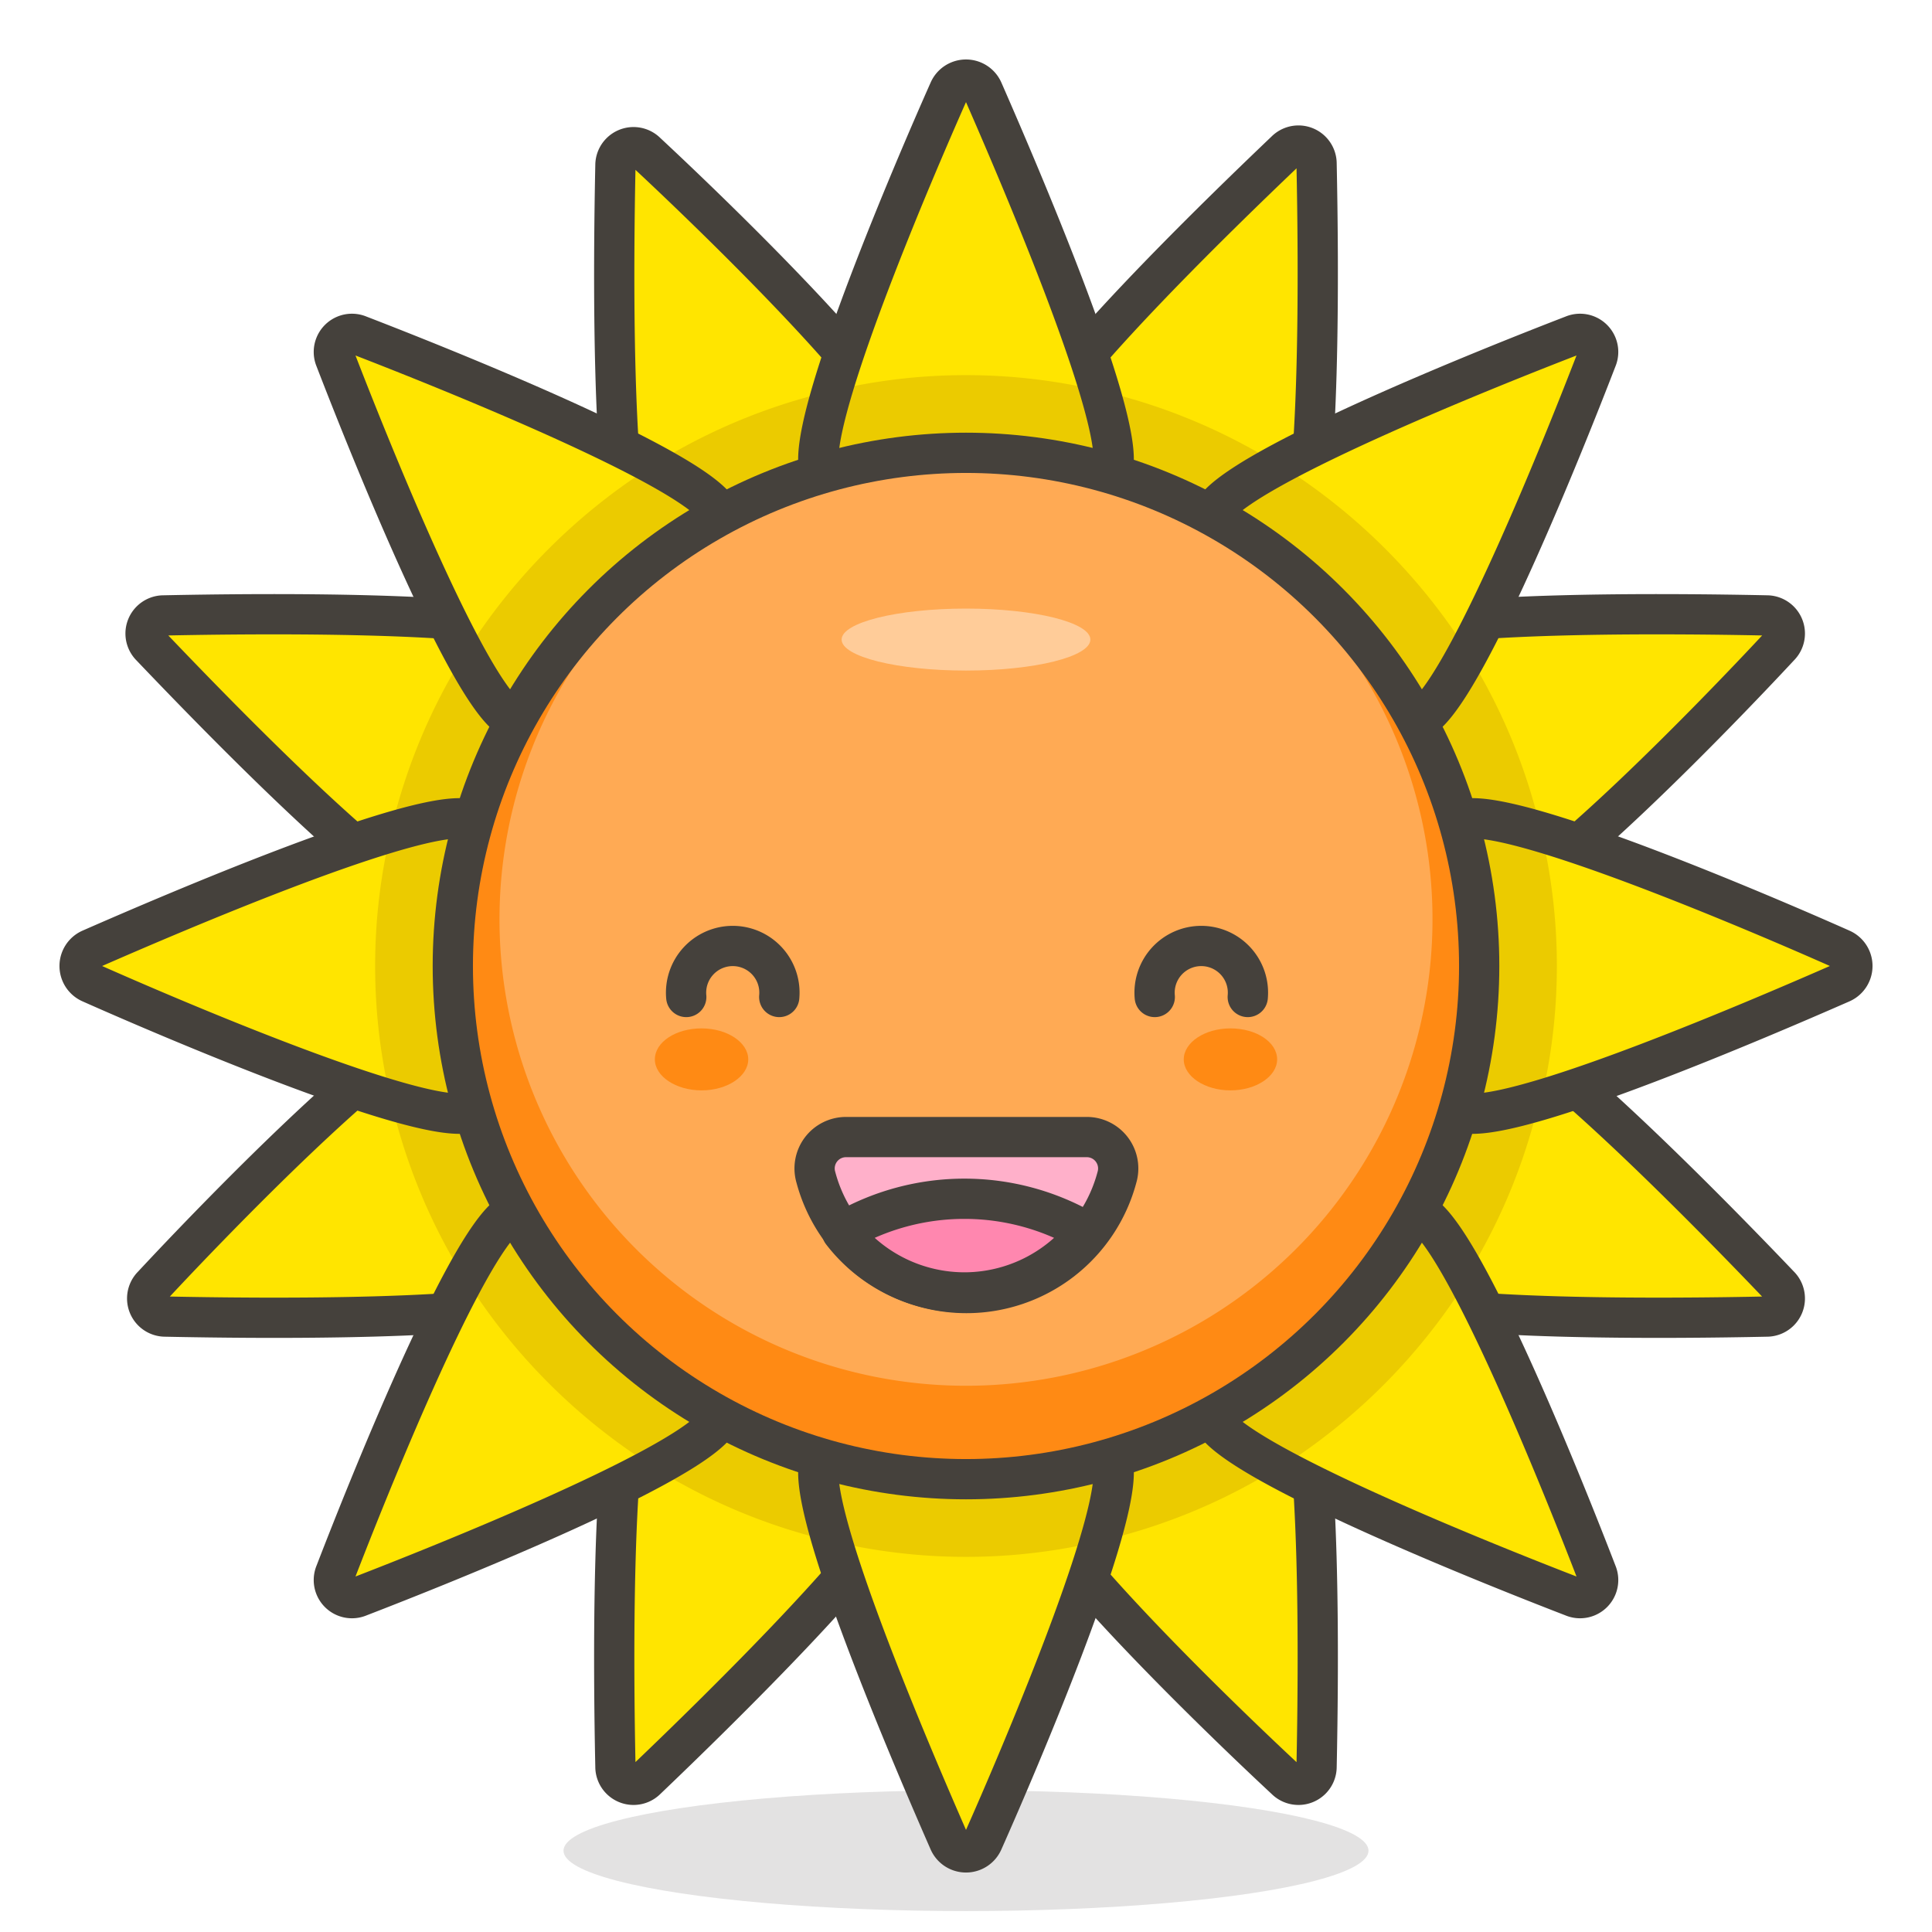 <svg id="Icons" xmlns="http://www.w3.org/2000/svg" viewBox="0 0 48 48"><defs><style>.cls-1{fill:#45413c;opacity:0.15;}.cls-2{fill:#ffe500;}.cls-3{fill:#ebcb00;}.cls-4{fill:none;}.cls-4,.cls-7,.cls-8{stroke:#45413c;stroke-linecap:round;stroke-linejoin:round;}.cls-5{fill:#ffaa54;}.cls-6{fill:#ff8a14;}.cls-7{fill:#ffb0ca;}.cls-8{fill:#ff87af;}.cls-9{fill:#fc9;}</style></defs><title>508-sunflower-2</title><g id="_Group_" data-name="&lt;Group&gt;"><ellipse id="_Ellipse_" data-name="&lt;Ellipse&gt;" class="cls-1" cx="24" cy="45.98" rx="10" ry="1.5"/><g id="_Group_2" data-name="&lt;Group&gt;"><g id="_Group_3" data-name="&lt;Group&gt;"><g id="_Group_4" data-name="&lt;Group&gt;"><g id="_Group_5" data-name="&lt;Group&gt;"><g id="_Group_6" data-name="&lt;Group&gt;"><g id="_Group_7" data-name="&lt;Group&gt;"><path id="_Path_" data-name="&lt;Path&gt;" class="cls-2" d="M22.57,11a3.67,3.67,0,1,1-6.78,2.81c-.61-1.48-.55-7.31-.5-9.7a.45.45,0,0,1,.77-.32C17.79,5.4,22,9.48,22.57,11Z"/></g></g></g><g id="_Group_8" data-name="&lt;Group&gt;"><g id="_Group_9" data-name="&lt;Group&gt;"><g id="_Group_10" data-name="&lt;Group&gt;"><path id="_Path_2" data-name="&lt;Path&gt;" class="cls-2" d="M13.77,15.79A3.67,3.67,0,1,1,11,22.57C9.48,22,5.4,17.79,3.75,16.06a.45.45,0,0,1,.32-.77C6.46,15.24,12.29,15.18,13.77,15.79Z"/></g></g></g><g id="_Group_11" data-name="&lt;Group&gt;"><g id="_Group_12" data-name="&lt;Group&gt;"><g id="_Group_13" data-name="&lt;Group&gt;"><path id="_Path_3" data-name="&lt;Path&gt;" class="cls-2" d="M11,25.43a3.67,3.67,0,1,1,2.81,6.78c-1.48.61-7.31.55-9.7.5a.45.45,0,0,1-.32-.77C5.4,30.21,9.48,26,11,25.43Z"/></g></g></g><g id="_Group_14" data-name="&lt;Group&gt;"><g id="_Group_15" data-name="&lt;Group&gt;"><g id="_Group_16" data-name="&lt;Group&gt;"><path id="_Path_4" data-name="&lt;Path&gt;" class="cls-2" d="M15.79,34.23A3.67,3.67,0,1,1,22.57,37c-.61,1.48-4.78,5.56-6.51,7.21a.45.45,0,0,1-.77-.32C15.24,41.54,15.18,35.71,15.79,34.23Z"/></g></g></g><g id="_Group_17" data-name="&lt;Group&gt;"><g id="_Group_18" data-name="&lt;Group&gt;"><g id="_Group_19" data-name="&lt;Group&gt;"><path id="_Path_5" data-name="&lt;Path&gt;" class="cls-2" d="M25.43,37a3.67,3.67,0,1,1,6.78-2.81c.61,1.48.55,7.31.5,9.7a.45.45,0,0,1-.77.32C30.21,42.6,26,38.52,25.43,37Z"/></g></g></g><g id="_Group_20" data-name="&lt;Group&gt;"><g id="_Group_21" data-name="&lt;Group&gt;"><g id="_Group_22" data-name="&lt;Group&gt;"><path id="_Path_6" data-name="&lt;Path&gt;" class="cls-2" d="M34.23,32.21A3.67,3.67,0,1,1,37,25.43c1.48.61,5.56,4.78,7.21,6.51a.45.45,0,0,1-.32.77C41.54,32.76,35.71,32.82,34.23,32.21Z"/></g></g></g><g id="_Group_23" data-name="&lt;Group&gt;"><g id="_Group_24" data-name="&lt;Group&gt;"><g id="_Group_25" data-name="&lt;Group&gt;"><path id="_Path_7" data-name="&lt;Path&gt;" class="cls-2" d="M37,22.57a3.67,3.67,0,1,1-2.81-6.78c1.48-.61,7.31-.55,9.7-.5a.45.45,0,0,1,.32.77C42.6,17.79,38.52,22,37,22.57Z"/></g></g></g><g id="_Group_26" data-name="&lt;Group&gt;"><g id="_Group_27" data-name="&lt;Group&gt;"><g id="_Group_28" data-name="&lt;Group&gt;"><path id="_Path_8" data-name="&lt;Path&gt;" class="cls-2" d="M32.21,13.77A3.67,3.67,0,1,1,25.43,11C26,9.48,30.21,5.4,31.94,3.75a.45.45,0,0,1,.77.32C32.76,6.46,32.82,12.29,32.21,13.77Z"/></g></g></g><path id="_Path_9" data-name="&lt;Path&gt;" class="cls-3" d="M20.59,15.76a3.67,3.67,0,0,0,2-4.8,6.63,6.63,0,0,0-1-1.43,14.49,14.49,0,0,0-6.15,2.55,6.74,6.74,0,0,0,.33,1.69A3.68,3.68,0,0,0,20.59,15.76Z"/><path id="_Path_10" data-name="&lt;Path&gt;" class="cls-3" d="M15.76,20.58a3.68,3.68,0,0,0-2-4.79,6.74,6.74,0,0,0-1.69-.33,14.49,14.49,0,0,0-2.55,6.15,6.63,6.63,0,0,0,1.43,1A3.67,3.67,0,0,0,15.76,20.58Z"/><path id="_Path_11" data-name="&lt;Path&gt;" class="cls-3" d="M15.76,27.41a3.67,3.67,0,0,0-4.8-2,6.63,6.63,0,0,0-1.43,1,14.49,14.49,0,0,0,2.55,6.15,6.74,6.74,0,0,0,1.69-.33A3.68,3.68,0,0,0,15.76,27.41Z"/><path id="_Path_12" data-name="&lt;Path&gt;" class="cls-3" d="M20.59,32.24a3.68,3.68,0,0,0-4.8,2,6.74,6.74,0,0,0-.33,1.69,14.49,14.49,0,0,0,6.15,2.55,6.63,6.63,0,0,0,1-1.43A3.67,3.67,0,0,0,20.59,32.24Z"/><path id="_Path_13" data-name="&lt;Path&gt;" class="cls-3" d="M27.41,32.24a3.67,3.67,0,0,0-2,4.8,6.63,6.63,0,0,0,1,1.43,14.49,14.49,0,0,0,6.15-2.55,6.74,6.74,0,0,0-.33-1.69A3.68,3.68,0,0,0,27.41,32.24Z"/><path id="_Path_14" data-name="&lt;Path&gt;" class="cls-3" d="M37,25.43a3.67,3.67,0,1,0-2.81,6.78,6.74,6.74,0,0,0,1.69.33,14.49,14.49,0,0,0,2.55-6.15A6.63,6.63,0,0,0,37,25.43Z"/><path id="_Path_15" data-name="&lt;Path&gt;" class="cls-3" d="M32.24,20.58a3.67,3.67,0,0,0,4.8,2,6.63,6.63,0,0,0,1.43-1,14.49,14.49,0,0,0-2.55-6.15,6.74,6.74,0,0,0-1.69.33A3.68,3.68,0,0,0,32.24,20.58Z"/><path id="_Path_16" data-name="&lt;Path&gt;" class="cls-3" d="M27.41,15.76a3.68,3.68,0,0,0,4.8-2,6.74,6.74,0,0,0,.33-1.69,14.49,14.49,0,0,0-6.15-2.55,6.63,6.63,0,0,0-1,1.43A3.67,3.67,0,0,0,27.41,15.76Z"/><g id="_Group_29" data-name="&lt;Group&gt;"><g id="_Group_30" data-name="&lt;Group&gt;"><g id="_Group_31" data-name="&lt;Group&gt;"><path id="_Path_17" data-name="&lt;Path&gt;" class="cls-4" d="M22.57,11a3.67,3.67,0,1,1-6.78,2.81c-.61-1.48-.55-7.31-.5-9.7a.45.45,0,0,1,.77-.32C17.79,5.4,22,9.48,22.57,11Z"/></g></g></g><g id="_Group_32" data-name="&lt;Group&gt;"><g id="_Group_33" data-name="&lt;Group&gt;"><g id="_Group_34" data-name="&lt;Group&gt;"><path id="_Path_18" data-name="&lt;Path&gt;" class="cls-4" d="M13.77,15.79A3.67,3.67,0,1,1,11,22.57C9.48,22,5.4,17.79,3.75,16.06a.45.45,0,0,1,.32-.77C6.46,15.24,12.29,15.18,13.77,15.79Z"/></g></g></g><g id="_Group_35" data-name="&lt;Group&gt;"><g id="_Group_36" data-name="&lt;Group&gt;"><g id="_Group_37" data-name="&lt;Group&gt;"><path id="_Path_19" data-name="&lt;Path&gt;" class="cls-4" d="M11,25.43a3.67,3.67,0,1,1,2.81,6.78c-1.48.61-7.31.55-9.7.5a.45.45,0,0,1-.32-.77C5.4,30.21,9.48,26,11,25.43Z"/></g></g></g><g id="_Group_38" data-name="&lt;Group&gt;"><g id="_Group_39" data-name="&lt;Group&gt;"><g id="_Group_40" data-name="&lt;Group&gt;"><path id="_Path_20" data-name="&lt;Path&gt;" class="cls-4" d="M15.79,34.23A3.67,3.67,0,1,1,22.57,37c-.61,1.48-4.78,5.56-6.51,7.21a.45.45,0,0,1-.77-.32C15.24,41.54,15.18,35.71,15.79,34.23Z"/></g></g></g><g id="_Group_41" data-name="&lt;Group&gt;"><g id="_Group_42" data-name="&lt;Group&gt;"><g id="_Group_43" data-name="&lt;Group&gt;"><path id="_Path_21" data-name="&lt;Path&gt;" class="cls-4" d="M25.43,37a3.67,3.67,0,1,1,6.78-2.81c.61,1.48.55,7.31.5,9.7a.45.45,0,0,1-.77.32C30.21,42.6,26,38.52,25.43,37Z"/></g></g></g><g id="_Group_44" data-name="&lt;Group&gt;"><g id="_Group_45" data-name="&lt;Group&gt;"><g id="_Group_46" data-name="&lt;Group&gt;"><path id="_Path_22" data-name="&lt;Path&gt;" class="cls-4" d="M34.23,32.21A3.67,3.67,0,1,1,37,25.43c1.48.61,5.56,4.78,7.21,6.51a.45.45,0,0,1-.32.77C41.54,32.76,35.71,32.82,34.23,32.21Z"/></g></g></g><g id="_Group_47" data-name="&lt;Group&gt;"><g id="_Group_48" data-name="&lt;Group&gt;"><g id="_Group_49" data-name="&lt;Group&gt;"><path id="_Path_23" data-name="&lt;Path&gt;" class="cls-4" d="M37,22.57a3.67,3.67,0,1,1-2.81-6.78c1.48-.61,7.31-.55,9.7-.5a.45.45,0,0,1,.32.77C42.6,17.79,38.52,22,37,22.57Z"/></g></g></g><g id="_Group_50" data-name="&lt;Group&gt;"><g id="_Group_51" data-name="&lt;Group&gt;"><g id="_Group_52" data-name="&lt;Group&gt;"><path id="_Path_24" data-name="&lt;Path&gt;" class="cls-4" d="M32.21,13.77A3.67,3.67,0,1,1,25.43,11C26,9.48,30.21,5.4,31.94,3.75a.45.45,0,0,1,.77.32C32.76,6.46,32.82,12.29,32.21,13.77Z"/></g></g></g></g><g id="_Group_53" data-name="&lt;Group&gt;"><g id="_Group_54" data-name="&lt;Group&gt;"><g id="_Group_55" data-name="&lt;Group&gt;"><g id="_Group_56" data-name="&lt;Group&gt;"><path id="_Path_25" data-name="&lt;Path&gt;" class="cls-2" d="M17.69,12.5a3.67,3.67,0,0,1-5.19,5.19c-1.13-1.13-3.31-6.54-4.17-8.77a.45.45,0,0,1,.59-.59C11.15,9.19,16.56,11.37,17.69,12.5Z"/></g></g></g><g id="_Group_57" data-name="&lt;Group&gt;"><g id="_Group_58" data-name="&lt;Group&gt;"><g id="_Group_59" data-name="&lt;Group&gt;"><path id="_Path_26" data-name="&lt;Path&gt;" class="cls-2" d="M11.41,20.33a3.67,3.67,0,0,1,0,7.34c-1.6,0-7-2.29-9.16-3.25a.46.46,0,0,1,0-.84C4.44,22.62,9.81,20.33,11.41,20.33Z"/></g></g></g><g id="_Group_60" data-name="&lt;Group&gt;"><g id="_Group_61" data-name="&lt;Group&gt;"><g id="_Group_62" data-name="&lt;Group&gt;"><path id="_Path_27" data-name="&lt;Path&gt;" class="cls-2" d="M12.5,30.31a3.67,3.67,0,0,1,5.19,5.19c-1.13,1.13-6.54,3.31-8.77,4.17a.45.45,0,0,1-.59-.59C9.19,36.85,11.37,31.44,12.5,30.31Z"/></g></g></g><g id="_Group_63" data-name="&lt;Group&gt;"><g id="_Group_64" data-name="&lt;Group&gt;"><g id="_Group_65" data-name="&lt;Group&gt;"><path id="_Path_28" data-name="&lt;Path&gt;" class="cls-2" d="M20.33,36.59a3.67,3.67,0,0,1,7.34,0c0,1.6-2.29,7-3.25,9.16a.46.46,0,0,1-.84,0C22.62,43.56,20.33,38.19,20.33,36.59Z"/></g></g></g><g id="_Group_66" data-name="&lt;Group&gt;"><g id="_Group_67" data-name="&lt;Group&gt;"><g id="_Group_68" data-name="&lt;Group&gt;"><path id="_Path_29" data-name="&lt;Path&gt;" class="cls-2" d="M30.31,35.5a3.67,3.67,0,0,1,5.19-5.19c1.13,1.13,3.31,6.54,4.17,8.77a.45.45,0,0,1-.59.59C36.85,38.81,31.44,36.63,30.31,35.5Z"/></g></g></g><g id="_Group_69" data-name="&lt;Group&gt;"><g id="_Group_70" data-name="&lt;Group&gt;"><g id="_Group_71" data-name="&lt;Group&gt;"><path id="_Path_30" data-name="&lt;Path&gt;" class="cls-2" d="M36.59,27.67a3.67,3.67,0,0,1,0-7.34c1.6,0,7,2.29,9.16,3.25a.46.46,0,0,1,0,.84C43.56,25.38,38.19,27.67,36.59,27.67Z"/></g></g></g><g id="_Group_72" data-name="&lt;Group&gt;"><g id="_Group_73" data-name="&lt;Group&gt;"><g id="_Group_74" data-name="&lt;Group&gt;"><path id="_Path_31" data-name="&lt;Path&gt;" class="cls-2" d="M35.5,17.69a3.67,3.67,0,0,1-5.19-5.19c1.13-1.13,6.54-3.31,8.77-4.17a.45.45,0,0,1,.59.59C38.81,11.15,36.63,16.56,35.5,17.69Z"/></g></g></g><g id="_Group_75" data-name="&lt;Group&gt;"><g id="_Group_76" data-name="&lt;Group&gt;"><g id="_Group_77" data-name="&lt;Group&gt;"><path id="_Path_32" data-name="&lt;Path&gt;" class="cls-2" d="M27.67,11.41a3.67,3.67,0,0,1-7.34,0c0-1.6,2.29-7,3.25-9.16a.46.46,0,0,1,.84,0C25.38,4.44,27.67,9.81,27.67,11.41Z"/></g></g></g><path id="_Path_33" data-name="&lt;Path&gt;" class="cls-3" d="M17.69,17.69a3.68,3.68,0,0,0,0-5.19,6.56,6.56,0,0,0-1.44-.95,14.85,14.85,0,0,0-4.7,4.7,6.56,6.56,0,0,0,.95,1.44A3.68,3.68,0,0,0,17.69,17.69Z"/><path id="_Path_34" data-name="&lt;Path&gt;" class="cls-3" d="M15.08,24a3.67,3.67,0,0,0-3.67-3.67,7,7,0,0,0-1.7.34,14.41,14.41,0,0,0,0,6.66,7,7,0,0,0,1.7.34A3.67,3.67,0,0,0,15.08,24Z"/><path id="_Path_35" data-name="&lt;Path&gt;" class="cls-3" d="M17.69,30.31a3.68,3.68,0,0,0-5.19,0,6.56,6.56,0,0,0-.95,1.44,14.85,14.85,0,0,0,4.7,4.7,6.56,6.56,0,0,0,1.44-1A3.68,3.68,0,0,0,17.69,30.31Z"/><path id="_Path_36" data-name="&lt;Path&gt;" class="cls-3" d="M24,32.92a3.67,3.67,0,0,0-3.67,3.67,7,7,0,0,0,.34,1.7,14.41,14.41,0,0,0,6.66,0,7,7,0,0,0,.34-1.7A3.67,3.67,0,0,0,24,32.92Z"/><path id="_Path_37" data-name="&lt;Path&gt;" class="cls-3" d="M30.31,30.31a3.68,3.68,0,0,0,0,5.19,6.56,6.56,0,0,0,1.44,1,14.85,14.85,0,0,0,4.7-4.7,6.56,6.56,0,0,0-1-1.44A3.68,3.68,0,0,0,30.31,30.31Z"/><path id="_Path_38" data-name="&lt;Path&gt;" class="cls-3" d="M38.29,20.67a7,7,0,0,0-1.7-.34,3.67,3.67,0,0,0,0,7.34,7,7,0,0,0,1.7-.34,14.41,14.41,0,0,0,0-6.66Z"/><path id="_Path_39" data-name="&lt;Path&gt;" class="cls-3" d="M30.31,17.69a3.68,3.68,0,0,0,5.19,0,6.56,6.56,0,0,0,1-1.44,14.85,14.85,0,0,0-4.7-4.7,6.56,6.56,0,0,0-1.44.95A3.68,3.68,0,0,0,30.31,17.69Z"/><path id="_Path_40" data-name="&lt;Path&gt;" class="cls-3" d="M24,15.08a3.67,3.67,0,0,0,3.67-3.67,7,7,0,0,0-.34-1.7,14.41,14.41,0,0,0-6.66,0,7,7,0,0,0-.34,1.7A3.67,3.67,0,0,0,24,15.08Z"/><g id="_Group_78" data-name="&lt;Group&gt;"><g id="_Group_79" data-name="&lt;Group&gt;"><g id="_Group_80" data-name="&lt;Group&gt;"><path id="_Path_41" data-name="&lt;Path&gt;" class="cls-4" d="M17.69,12.5a3.67,3.67,0,0,1-5.19,5.19c-1.13-1.13-3.31-6.54-4.17-8.77a.45.45,0,0,1,.59-.59C11.15,9.19,16.56,11.37,17.69,12.5Z"/></g></g></g><g id="_Group_81" data-name="&lt;Group&gt;"><g id="_Group_82" data-name="&lt;Group&gt;"><g id="_Group_83" data-name="&lt;Group&gt;"><path id="_Path_42" data-name="&lt;Path&gt;" class="cls-4" d="M11.41,20.33a3.67,3.67,0,0,1,0,7.34c-1.6,0-7-2.29-9.16-3.25a.46.46,0,0,1,0-.84C4.44,22.62,9.81,20.33,11.41,20.33Z"/></g></g></g><g id="_Group_84" data-name="&lt;Group&gt;"><g id="_Group_85" data-name="&lt;Group&gt;"><g id="_Group_86" data-name="&lt;Group&gt;"><path id="_Path_43" data-name="&lt;Path&gt;" class="cls-4" d="M12.5,30.31a3.67,3.67,0,0,1,5.19,5.19c-1.13,1.13-6.54,3.31-8.77,4.17a.45.45,0,0,1-.59-.59C9.19,36.85,11.37,31.44,12.5,30.31Z"/></g></g></g><g id="_Group_87" data-name="&lt;Group&gt;"><g id="_Group_88" data-name="&lt;Group&gt;"><g id="_Group_89" data-name="&lt;Group&gt;"><path id="_Path_44" data-name="&lt;Path&gt;" class="cls-4" d="M20.33,36.59a3.67,3.67,0,0,1,7.34,0c0,1.6-2.29,7-3.25,9.16a.46.46,0,0,1-.84,0C22.62,43.56,20.33,38.19,20.33,36.59Z"/></g></g></g><g id="_Group_90" data-name="&lt;Group&gt;"><g id="_Group_91" data-name="&lt;Group&gt;"><g id="_Group_92" data-name="&lt;Group&gt;"><path id="_Path_45" data-name="&lt;Path&gt;" class="cls-4" d="M30.31,35.5a3.67,3.67,0,0,1,5.19-5.19c1.13,1.13,3.31,6.54,4.17,8.77a.45.45,0,0,1-.59.59C36.85,38.81,31.44,36.63,30.31,35.5Z"/></g></g></g><g id="_Group_93" data-name="&lt;Group&gt;"><g id="_Group_94" data-name="&lt;Group&gt;"><g id="_Group_95" data-name="&lt;Group&gt;"><path id="_Path_46" data-name="&lt;Path&gt;" class="cls-4" d="M36.59,27.67a3.67,3.67,0,0,1,0-7.34c1.6,0,7,2.29,9.16,3.25a.46.46,0,0,1,0,.84C43.56,25.38,38.19,27.67,36.59,27.67Z"/></g></g></g><g id="_Group_96" data-name="&lt;Group&gt;"><g id="_Group_97" data-name="&lt;Group&gt;"><g id="_Group_98" data-name="&lt;Group&gt;"><path id="_Path_47" data-name="&lt;Path&gt;" class="cls-4" d="M35.5,17.69a3.67,3.67,0,0,1-5.19-5.19c1.13-1.13,6.54-3.31,8.77-4.17a.45.45,0,0,1,.59.59C38.81,11.15,36.63,16.56,35.5,17.69Z"/></g></g></g><g id="_Group_99" data-name="&lt;Group&gt;"><g id="_Group_100" data-name="&lt;Group&gt;"><g id="_Group_101" data-name="&lt;Group&gt;"><path id="_Path_48" data-name="&lt;Path&gt;" class="cls-4" d="M27.67,11.41a3.67,3.67,0,0,1-7.34,0c0-1.6,2.29-7,3.25-9.16a.46.46,0,0,1,.84,0C25.38,4.44,27.67,9.81,27.67,11.41Z"/></g></g></g></g></g><g id="_Group_102" data-name="&lt;Group&gt;"><circle id="_Ellipse_2" data-name="&lt;Ellipse&gt;" class="cls-5" cx="24" cy="24" r="12.75"/><path id="_Path_49" data-name="&lt;Path&gt;" class="cls-6" d="M25.19,11.31a11.59,11.59,0,1,1-2.38,0,12.75,12.75,0,1,0,2.38,0Z"/><circle id="_Ellipse_3" data-name="&lt;Ellipse&gt;" class="cls-4" cx="24" cy="24" r="12.75"/></g><g id="_Group_103" data-name="&lt;Group&gt;"><path id="_Path_50" data-name="&lt;Path&gt;" class="cls-6" d="M16.27,26.32c0,.42.52.77,1.16.77s1.16-.35,1.16-.77-.52-.77-1.16-.77S16.27,25.89,16.27,26.32Z"/><g id="_Group_104" data-name="&lt;Group&gt;"><path id="_Path_51" data-name="&lt;Path&gt;" class="cls-7" d="M27,28.25a.78.78,0,0,1,.75,1,3.87,3.87,0,0,1-7.48,0,.78.78,0,0,1,.75-1Z"/><path id="_Path_52" data-name="&lt;Path&gt;" class="cls-8" d="M24,32.11a3.84,3.84,0,0,0,3-1.5,6,6,0,0,0-6.08,0A3.84,3.84,0,0,0,24,32.11Z"/></g><path id="_Path_53" data-name="&lt;Path&gt;" class="cls-4" d="M17.05,24.77a1.16,1.16,0,1,1,2.31,0"/><path id="_Path_54" data-name="&lt;Path&gt;" class="cls-6" d="M31.73,26.32c0,.42-.52.77-1.16.77s-1.16-.35-1.16-.77.52-.77,1.16-.77S31.73,25.89,31.73,26.32Z"/><path id="_Path_55" data-name="&lt;Path&gt;" class="cls-4" d="M31,24.77a1.16,1.16,0,1,0-2.31,0"/><ellipse id="_Ellipse_4" data-name="&lt;Ellipse&gt;" class="cls-9" cx="24" cy="15.89" rx="3.09" ry="0.77"/></g></g></g></svg>